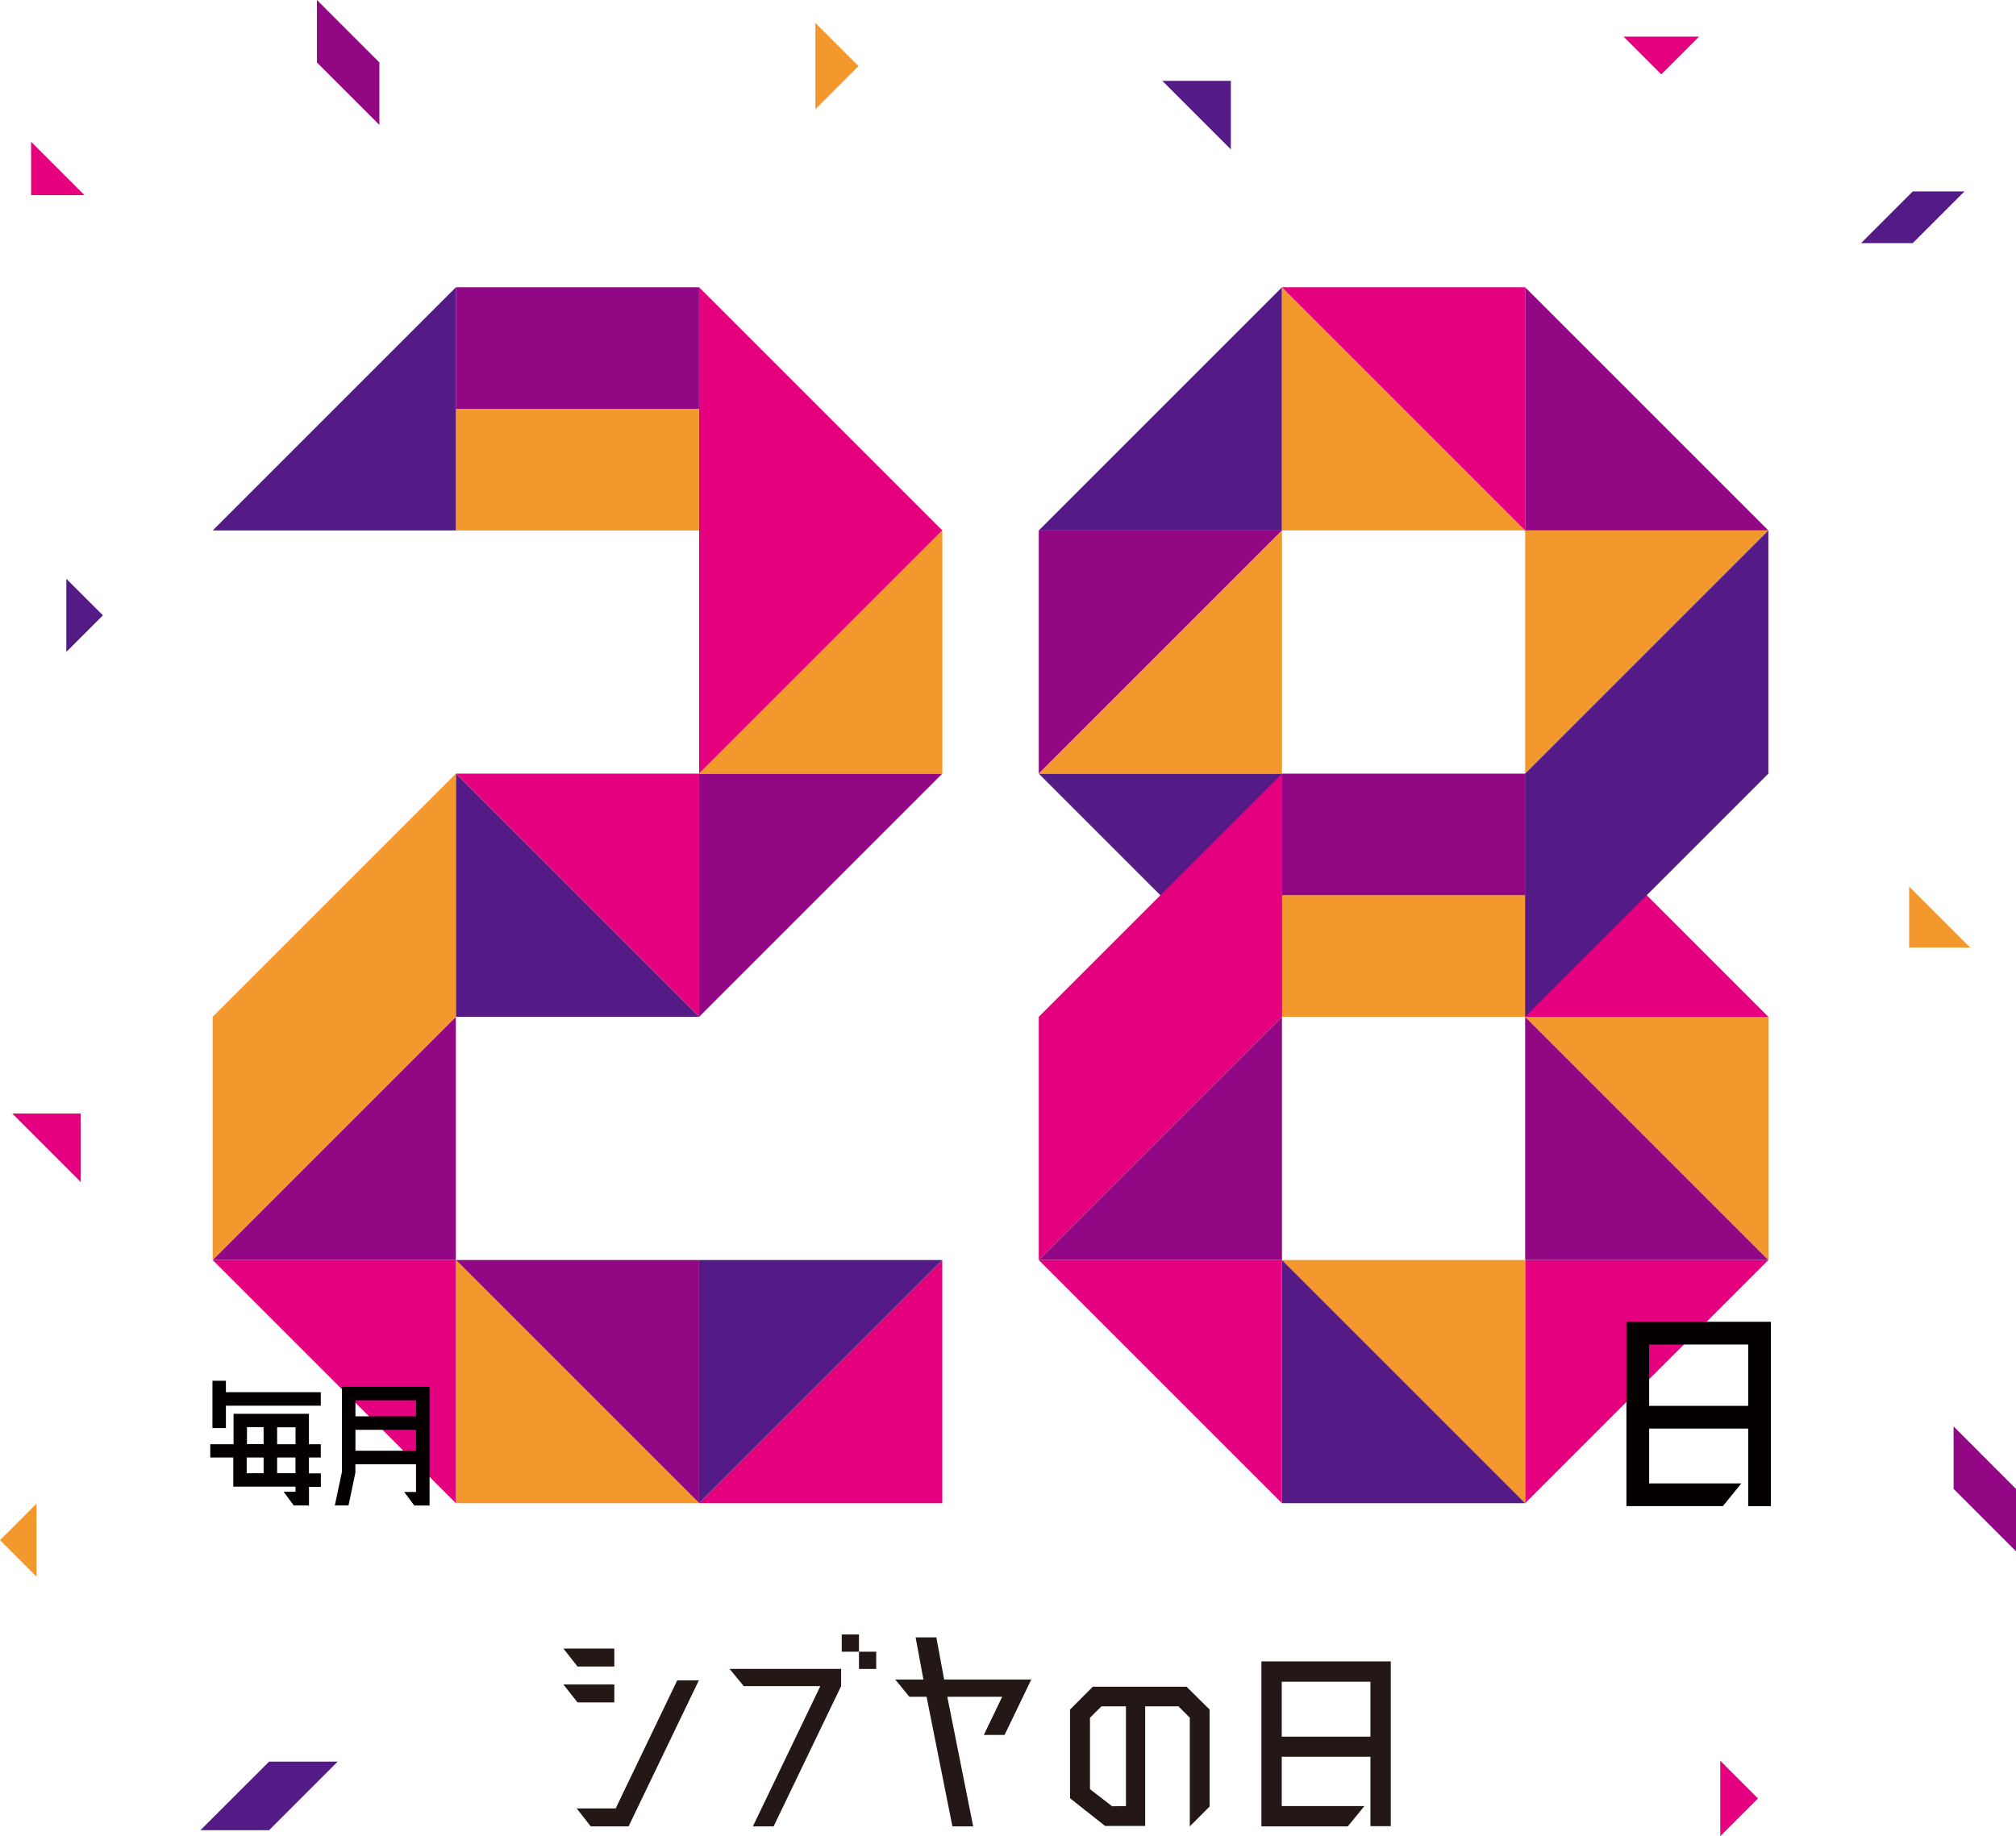 <svg xmlns="http://www.w3.org/2000/svg" viewBox="0 0 363.74 331.33"><defs><style>.cls-1{fill:#e4007f;}.cls-2{fill:#541b86;}.cls-3{fill:#920783;}.cls-4{fill:#f3982d;}.cls-5{fill:#231815;}.cls-6{fill:#040000;}</style></defs><title>アセット 2</title><g id="レイヤー_2" data-name="レイヤー 2"><g id="Design"><polygon class="cls-1" points="275.18 139.6 275.18 183.48 319.06 227.36 319.06 183.48 275.18 139.6"/><polygon class="cls-2" points="231.3 183.48 231.3 139.6 187.42 139.6 231.3 183.48"/><polygon class="cls-3" points="231.3 183.48 187.42 227.36 231.3 227.36 231.3 183.48"/><polygon class="cls-3" points="231.3 95.72 187.42 95.72 187.42 139.6 231.3 95.72"/><polygon class="cls-1" points="319.06 227.36 275.18 227.36 275.18 271.24 319.06 227.36"/><polygon class="cls-2" points="187.42 95.72 231.3 95.72 231.3 51.84 187.42 95.72"/><polygon class="cls-4" points="187.42 139.6 231.3 139.6 231.3 95.72 187.42 139.6"/><polygon class="cls-4" points="231.3 51.84 231.3 95.72 275.18 95.72 231.3 51.84"/><polygon class="cls-3" points="319.06 95.72 275.18 51.84 275.18 95.72 319.06 95.72"/><polygon class="cls-4" points="319.06 95.72 275.18 139.6 275.18 95.72 319.06 95.72"/><polygon class="cls-1" points="275.18 95.72 275.18 51.84 231.3 51.84 275.18 95.72"/><polygon class="cls-4" points="231.3 227.36 275.18 271.24 275.18 227.36 231.3 227.36"/><polygon class="cls-2" points="275.18 271.24 231.3 227.36 231.3 271.24 275.18 271.24"/><polygon class="cls-1" points="187.42 227.36 231.3 271.24 231.3 227.36 187.42 227.36"/><rect class="cls-4" x="231.3" y="161.54" width="43.88" height="21.94"/><rect class="cls-3" x="231.3" y="139.6" width="43.88" height="21.94"/><polygon class="cls-1" points="231.3 139.6 231.3 183.48 187.42 227.36 187.42 183.48 231.3 139.6"/><polygon class="cls-3" points="275.18 183.48 319.06 227.36 275.18 227.36 275.18 183.48"/><polygon class="cls-4" points="275.18 183.48 319.06 227.36 319.06 183.48 275.18 183.48"/><polygon class="cls-2" points="275.18 183.48 275.18 139.6 319.06 95.72 319.06 139.6 275.18 183.48"/><polygon class="cls-1" points="126.14 183.48 126.14 139.6 82.25 139.6 126.14 183.48"/><polygon class="cls-2" points="82.25 139.6 82.25 183.48 126.14 183.48 82.25 139.6"/><polygon class="cls-3" points="82.25 183.48 82.25 227.36 38.37 227.36 82.25 183.48"/><polygon class="cls-1" points="126.14 51.84 126.14 139.6 170.02 95.72 126.14 51.84"/><polygon class="cls-3" points="170.02 139.6 126.14 139.6 126.14 183.48 170.02 139.6"/><rect class="cls-4" x="82.25" y="73.78" width="43.88" height="21.94"/><rect class="cls-3" x="82.25" y="51.84" width="43.88" height="21.94"/><polygon class="cls-1" points="82.25 271.24 82.25 227.36 38.37 227.36 82.25 271.24"/><polygon class="cls-3" points="126.13 271.24 126.13 227.36 82.25 227.36 126.13 271.24"/><polygon class="cls-4" points="82.25 227.36 82.25 271.24 126.13 271.24 82.25 227.36"/><polygon class="cls-1" points="170.01 227.36 170.01 271.24 126.13 271.24 170.01 227.36"/><polygon class="cls-2" points="126.13 271.24 126.13 227.36 170.01 227.36 126.13 271.24"/><polygon class="cls-2" points="38.37 95.72 82.25 95.72 82.25 51.84 38.37 95.72"/><polygon class="cls-4" points="170.02 95.72 126.14 139.6 170.02 139.6 170.02 95.72"/><polygon class="cls-4" points="82.25 139.6 82.25 183.48 38.37 227.36 38.37 183.48 82.25 139.6"/><path class="cls-5" d="M227.59,299.79v29.77h15.59l3-3.67H231.26V317h16v12.52h3.67V299.79Zm3.67,13.58v-9.91h16v9.91Z"/><path class="cls-5" d="M214.09,304.36H197.17l-4.11,4.12,0,16,6.32,5h7.24V307.9h6l2.05,2.05,0,19.61,3.58-3.59V308.48Zm-13.43,21.57-4-3.09,0-12.88,2.07-2.06h4.42v18Z"/><polygon class="cls-5" points="131.64 301.14 134.19 304.25 148.01 304.25 135.84 329.56 139.58 329.56 151.76 304.25 151.76 301.14 131.64 301.14"/><rect class="cls-5" x="151.87" y="294.93" width="3.11" height="3.11"/><rect class="cls-5" x="154.98" y="298.04" width="3.11" height="3.11"/><polygon class="cls-5" points="170.35 303.06 168.94 295.45 165.2 295.45 166.61 303.06 161.53 303.06 164.07 306.17 167.18 306.17 171.84 329.56 175.59 329.56 170.92 306.17 180.82 306.17 177.51 313.06 181.25 313.06 186.07 303.06 170.35 303.06"/><polygon class="cls-5" points="110.84 300.71 110.84 297.47 101.65 297.47 104.2 300.71 110.84 300.71"/><polygon class="cls-5" points="110.84 307.19 110.84 303.95 101.65 303.95 104.2 307.19 110.84 307.19"/><polygon class="cls-5" points="122.19 303.21 111.08 326.32 104.05 326.32 106.59 329.56 113.23 329.56 113.41 329.56 126.09 303.21 122.19 303.21"/></g><g id="レイヤー_3" data-name="レイヤー 3"><polygon class="cls-6" points="40.76 249.15 38.33 249.15 38.33 257.69 40.76 257.69 40.76 253.65 57.88 253.65 57.88 251.21 40.76 251.21 40.76 249.15"/><path class="cls-6" d="M55.74,255.11H42.14l0,5.49H37.94V263h4.15l0,5.26H53.31v.92H51.18L53,271.65h2.75v-3.36h2.14v-2.43H55.74V263h2.14V260.6H55.74ZM53.31,263v2.83H50V263ZM50,260.6v-3.05h3.32v3.05ZM47.56,263v2.83H44.51l0-2.83Zm-3-2.43,0-3.05h3v3.05Z"/><path class="cls-6" d="M61.7,250.24v15.31l-1.29,6.1h2.47l1.24-5.89v-1.54H75.06v5H72.93l1.82,2.44H77.5V250.24ZM75.06,258v3.78H64.13V258Zm-10.93-2.43v-2.9H75.06v2.9Z"/><path class="cls-6" d="M293.45,238.51v33.26h17.41l3.32-4.1H297.55v-9.89h17.87v14h4.1V238.51Zm4.1,15.17V242.61h17.87v11.07Z"/><polygon class="cls-2" points="11.97 117.63 18.57 111.03 11.97 104.44 11.97 117.63"/><polygon class="cls-4" points="6.59 271.32 0 277.91 6.59 284.5 6.59 271.32"/><polygon class="cls-1" points="14.57 200.92 2.21 200.92 14.57 213.29 14.57 200.92"/><polygon class="cls-3" points="363.74 279.92 363.74 268.66 352.48 257.39 352.48 268.66 363.74 279.92"/><polygon class="cls-1" points="310.38 317.71 310.38 331.33 317.19 324.52 310.38 317.71"/><polygon class="cls-2" points="222.08 14.59 209.71 14.59 222.08 26.96 222.08 14.59"/><polygon class="cls-1" points="306.55 6.61 292.93 6.61 299.74 13.42 306.55 6.61"/><polygon class="cls-2" points="60.93 317.87 48.55 317.87 36.16 330.25 48.55 330.25 60.93 317.87"/><polygon class="cls-4" points="355.47 170.98 344.46 159.97 344.46 170.98 355.47 170.98"/><polygon class="cls-2" points="335.78 43.87 345.11 43.87 354.44 34.54 345.11 34.54 335.78 43.87"/><polygon class="cls-3" points="68.45 22.54 68.45 11.27 57.18 0 57.18 11.27 68.45 22.54"/><polygon class="cls-1" points="15.24 35.21 5.61 25.58 5.61 35.21 15.24 35.21"/><polygon class="cls-4" points="147.12 4.14 147.12 19.72 154.91 11.93 147.12 4.14"/></g></g></svg>